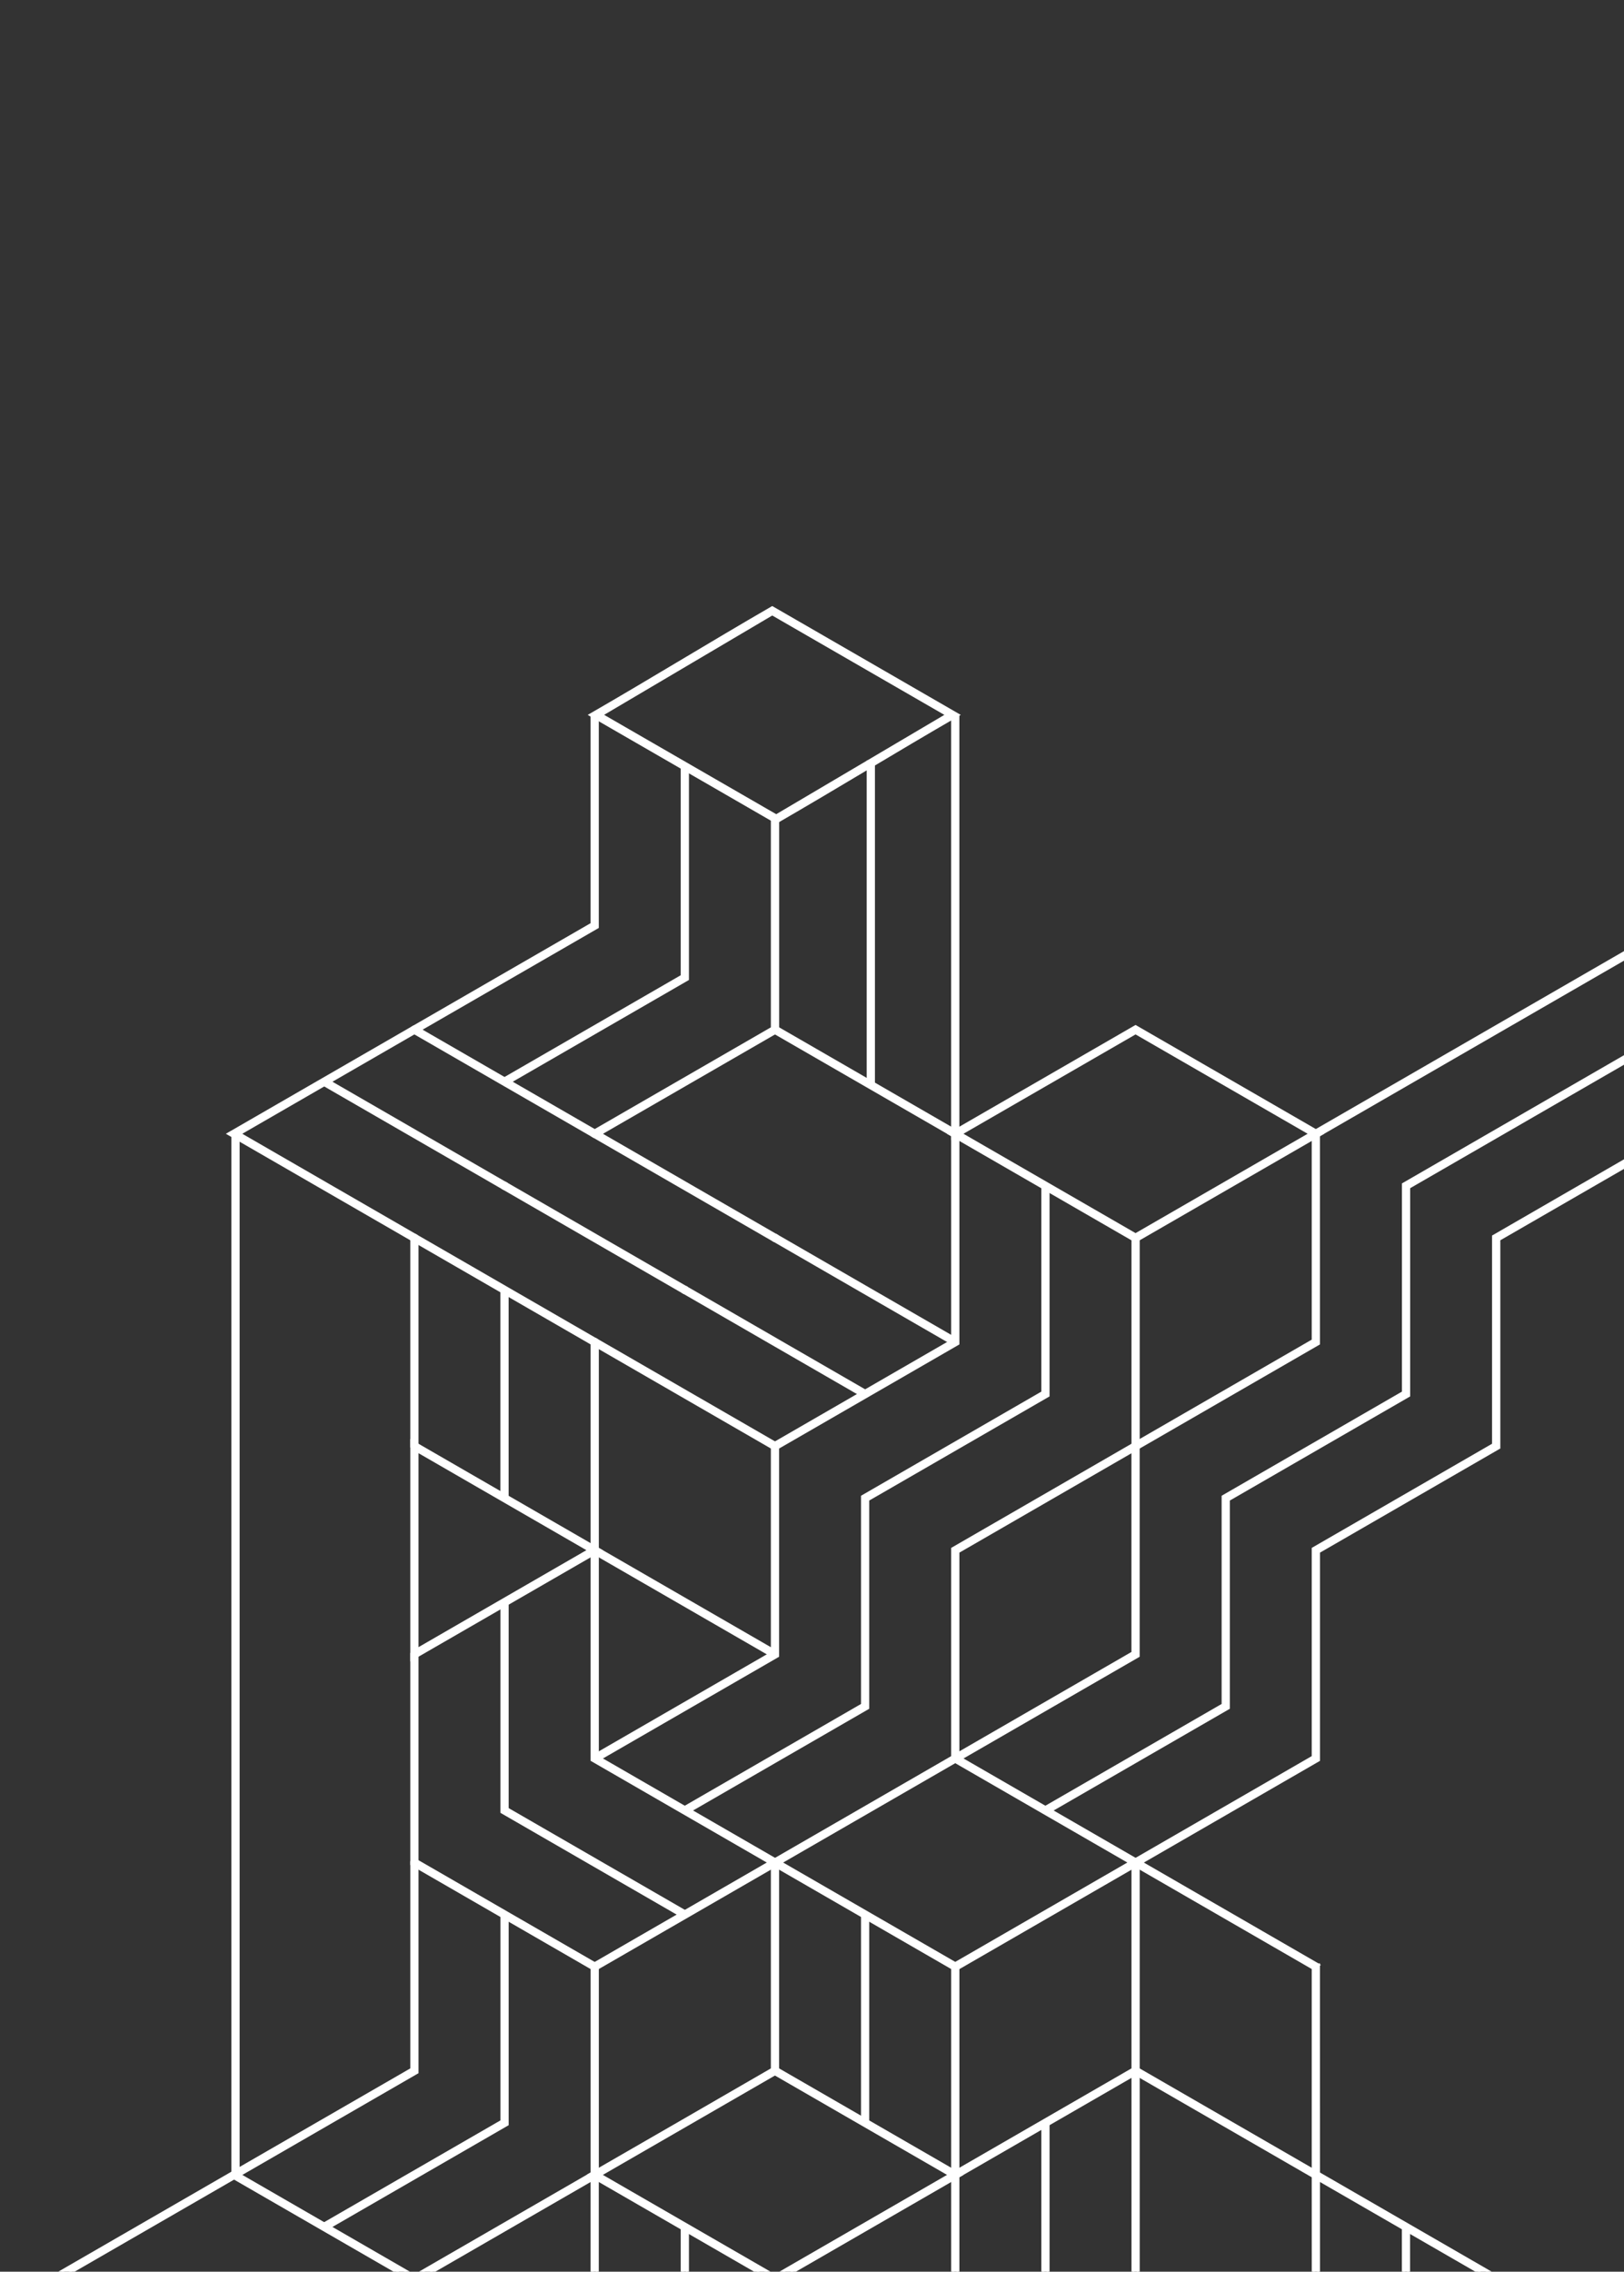 <svg width="286" height="400" viewBox="0 0 286 400" fill="none" xmlns="http://www.w3.org/2000/svg">
<rect x="0" y="0" width="286" height="400" fill="#333333" stroke="none"/>
<g clip-path="url(#clip0_21_19494)">
<g clip-path="url(#clip1_21_19494)">
<path fill-rule="evenodd" clip-rule="evenodd" d="M168.473 309.22L200.94 327.967L168.247 346.848L135.545 327.967C146.446 321.673 157.346 315.388 168.247 309.086L168.482 309.22H168.473ZM199.035 327.958L168.23 310.177L137.425 327.958L168.23 345.74L199.035 327.958Z" fill="white" stroke="white" stroke-width="0.5"/>
<path fill-rule="evenodd" clip-rule="evenodd" d="M136.006 364.622V327.959H136.954V364.622H136.006ZM151.883 373.793V337.131H152.831V373.793H151.883ZM168.708 346.294V382.957H167.759V346.294H168.708Z" fill="white" stroke="white" stroke-width="0.5"/>
<path fill-rule="evenodd" clip-rule="evenodd" d="M104.496 345.883L136.25 327.547L136.72 328.37L104.966 346.705L104.496 345.883Z" fill="white" stroke="white" stroke-width="0.5"/>
<path fill-rule="evenodd" clip-rule="evenodd" d="M40.988 382.545L72.507 364.352V327.967H73.455V364.906L41.467 383.376L40.988 382.554V382.545ZM56.865 391.709L57.343 392.531L89.332 374.061V337.122H88.384V373.508L56.865 391.7V391.709ZM105.209 346.294H104.26V382.688L72.75 400.881L73.22 401.703L105.209 383.233V346.294Z" fill="white" stroke="white" stroke-width="0.5"/>
<path fill-rule="evenodd" clip-rule="evenodd" d="M136.718 364.21L169.185 382.957L136.483 401.838L103.781 382.957C114.682 376.672 125.591 370.387 136.483 364.076L136.718 364.21ZM167.28 382.957L136.475 365.175L105.669 382.957L136.475 400.739L167.28 382.957Z" fill="white" stroke="white" stroke-width="0.5"/>
<path fill-rule="evenodd" clip-rule="evenodd" d="M104.252 419.62V382.957H105.2V419.62H104.252ZM120.129 428.783V392.121H121.077V428.783H120.129ZM136.954 401.293V437.955H136.005V401.293H136.954Z" fill="white" stroke="white" stroke-width="0.5"/>
<path fill-rule="evenodd" clip-rule="evenodd" d="M41.458 382.545L73.925 401.292L41.224 420.173L9 401.561V401.015C19.901 394.721 30.323 388.705 41.224 382.411L41.458 382.545ZM72.029 401.284L41.224 383.502L10.418 401.284L41.224 419.074L72.029 401.284Z" fill="white" stroke="white" stroke-width="0.5"/>
<path fill-rule="evenodd" clip-rule="evenodd" d="M199.513 401.292V364.629H200.462V401.292H199.513ZM183.637 410.456V373.793H184.585V410.456H183.637ZM168.708 382.956V419.619H167.76V382.956H168.708Z" fill="white" stroke="white" stroke-width="0.5"/>
<path d="M199.749 364.211L167.998 382.542L168.472 383.363L200.223 365.032L199.749 364.211Z" fill="white" stroke="white" stroke-width="0.5"/>
<path d="M200.216 364.215L199.742 365.036L231.493 383.367L231.967 382.546L200.216 364.215Z" fill="white" stroke="white" stroke-width="0.5"/>
<path fill-rule="evenodd" clip-rule="evenodd" d="M231.258 382.957V346.294L232.206 346.018L232.214 382.957H231.258Z" fill="white" stroke="white" stroke-width="0.5"/>
<path fill-rule="evenodd" clip-rule="evenodd" d="M231.502 346.705L199.748 328.37L200.226 327.547L232.206 346.017L231.502 346.705Z" fill="white" stroke="white" stroke-width="0.5"/>
<path d="M200.46 327.959H199.512V364.622H200.46V327.959Z" fill="white" stroke="white" stroke-width="0.5"/>
<path fill-rule="evenodd" clip-rule="evenodd" d="M199.748 437.544L231.267 419.351L231.258 382.957H232.215V419.897L200.218 438.366L199.748 437.544Z" fill="white" stroke="white" stroke-width="0.5"/>
<path fill-rule="evenodd" clip-rule="evenodd" d="M263.96 401.015V438.223L232.206 456.559V492.953H231.258V456.013L263.012 437.678V401.284L263.96 401.007V401.015ZM215.381 483.781H216.33V447.387L248.075 429.051V392.112H247.127V428.506L215.373 446.841V483.781H215.381Z" fill="white" stroke="white" stroke-width="0.5"/>
<path fill-rule="evenodd" clip-rule="evenodd" d="M263.255 401.695L231.502 383.368L231.972 382.545L263.96 401.015L263.255 401.695Z" fill="white" stroke="white" stroke-width="0.5"/>
<path fill-rule="evenodd" clip-rule="evenodd" d="M136.248 328.37L104.259 309.9V272.961H105.208V309.355L136.718 327.548L136.248 328.37ZM120.371 337.534L120.841 336.711L89.331 318.519V282.124H88.383V319.064L120.371 337.534ZM73.454 291.296H72.506V328.236L104.494 346.706L104.964 345.883L73.454 327.69V291.296Z" fill="white" stroke="white" stroke-width="0.5"/>
<path fill-rule="evenodd" clip-rule="evenodd" d="M104.495 309.221L136.005 291.028V254.365L167.758 236.03V199.644H168.707V236.584L136.953 254.919V291.582L104.965 310.051L104.486 309.229L104.495 309.221ZM120.363 318.384L120.841 319.207L152.83 300.737V264.074L184.583 245.739V208.799H183.635V245.185L151.882 263.52V300.183L120.363 318.376V318.384ZM200.46 217.971H199.512V254.365L167.758 272.701V309.64H168.707V273.246L200.46 254.911V217.971Z" fill="white" stroke="white" stroke-width="0.5"/>
<path fill-rule="evenodd" clip-rule="evenodd" d="M200.216 180.897L232.683 199.644C221.782 205.937 210.882 212.223 199.981 218.525C189.08 212.223 178.18 205.937 167.279 199.644C178.18 193.35 189.08 187.065 199.981 180.763L200.216 180.897ZM230.786 199.635L199.981 181.854L169.176 199.635L199.981 217.417L230.786 199.635Z" fill="white" stroke="white" stroke-width="0.5"/>
<path fill-rule="evenodd" clip-rule="evenodd" d="M136.235 107.134L168.702 125.881C157.801 132.175 147.602 138.46 136.702 144.762C125.801 138.46 114.901 132.175 104 125.881C114.901 119.588 125.099 113.302 136 107L136.235 107.134ZM166.805 125.873L136 108.091L105.896 125.873L136.702 143.654L166.805 125.873Z" fill="white" stroke="white" stroke-width="0.5"/>
<path fill-rule="evenodd" clip-rule="evenodd" d="M167.994 309.22L199.504 291.027V254.365L231.258 236.029V199.367L295 162.57V163.669L232.206 199.921V236.583L200.453 254.919V291.581L168.464 310.051L167.994 309.229V309.22ZM183.871 318.384L184.349 319.206L216.338 300.736V264.074L248.091 245.738V209.076L295.008 181.988V180.889C279.056 190.102 263.104 199.316 247.143 208.522V245.184L215.389 263.52V300.182L183.871 318.375V318.384ZM295 200.323V199.224C284.334 205.383 273.669 211.534 263.011 217.702V254.365L231.258 272.7V309.363L199.748 327.556L200.226 328.378L232.214 309.908V273.246L263.968 254.91V218.248L295.008 200.332L295 200.323Z" fill="white" stroke="white" stroke-width="0.5"/>
<path fill-rule="evenodd" clip-rule="evenodd" d="M104.965 235.887L136.718 254.222L136.24 255.045L104.486 236.709L104.965 235.887ZM120.841 226.723L120.371 227.546L152.125 245.881L152.595 245.059L120.841 226.723ZM167.993 236.709L168.472 235.887L136.718 217.551L136.24 218.374L167.993 236.709Z" fill="white" stroke="white" stroke-width="0.5"/>
<path fill-rule="evenodd" clip-rule="evenodd" d="M72.506 254.633V217.971H73.454V254.633H72.506ZM88.374 263.797V227.134H89.323V263.797H88.374ZM105.208 236.298V272.96H104.259V236.298H105.208Z" fill="white" stroke="white" stroke-width="0.5"/>
<path fill-rule="evenodd" clip-rule="evenodd" d="M41 383V199.5H41.948V383H41Z" fill="white" stroke="white" stroke-width="0.5"/>
<path fill-rule="evenodd" clip-rule="evenodd" d="M168.702 200.5V126H167.753V200.5H168.702ZM153.833 190.664V134.164H152.885V190.664H153.833Z" fill="white" stroke="white" stroke-width="0.5"/>
<path fill-rule="evenodd" clip-rule="evenodd" d="M73.211 254.222L105.678 272.969L72.506 292.118C72.506 279.346 72.506 266.583 72.506 253.811L73.219 254.222H73.211ZM103.781 272.961L73.454 255.447V290.465L103.781 272.952V272.961Z" fill="white" stroke="white" stroke-width="0.5"/>
<path d="M104.962 272.552L104.488 273.374L136.239 291.705L136.713 290.884L104.962 272.552Z" fill="white" stroke="white" stroke-width="0.5"/>
<path fill-rule="evenodd" clip-rule="evenodd" d="M136.241 218.382L104.487 200.046L104.966 199.224L136.719 217.56L136.241 218.382ZM120.364 227.546L120.842 226.723L89.089 208.388L88.611 209.21L120.364 227.546ZM73.212 217.56L72.742 218.382L104.496 236.717L104.966 235.895L73.212 217.56Z" fill="white" stroke="white" stroke-width="0.5"/>
<path fill-rule="evenodd" clip-rule="evenodd" d="M104.496 200.047L72.977 181.854L58.049 190.472L89.089 208.396L88.619 209.21L57.1 191.018L42.172 199.636L73.212 217.56L72.742 218.382L40.275 199.636L72.742 180.897L72.977 181.309L73.212 180.897L104.966 199.225L104.496 200.047Z" fill="white" stroke="white" stroke-width="0.5"/>
<path fill-rule="evenodd" clip-rule="evenodd" d="M72.742 180.897L104.252 162.704V126.31H105.201V163.25L73.212 181.719L72.742 180.897ZM88.619 190.06L89.089 190.883L121.077 172.413V135.474H120.129V171.868L88.619 190.06ZM136.954 144.646H136.006V181.04L104.496 199.232L104.974 200.055L136.963 181.585V144.646H136.954Z" fill="white" stroke="white" stroke-width="0.5"/>
<path fill-rule="evenodd" clip-rule="evenodd" d="M167.996 200.047L136.242 181.72L136.72 180.897L168.466 199.225L167.996 200.047Z" fill="white" stroke="white" stroke-width="0.5"/>
</g>
</g>
<defs>
<clipPath id="clip0_21_19494">
<rect width="286" height="400" fill="white"/>
</clipPath>
<clipPath id="clip1_21_19494">
<rect width="286" height="440.765" fill="white" transform="translate(9 100)"/>
</clipPath>
</defs>
</svg>
